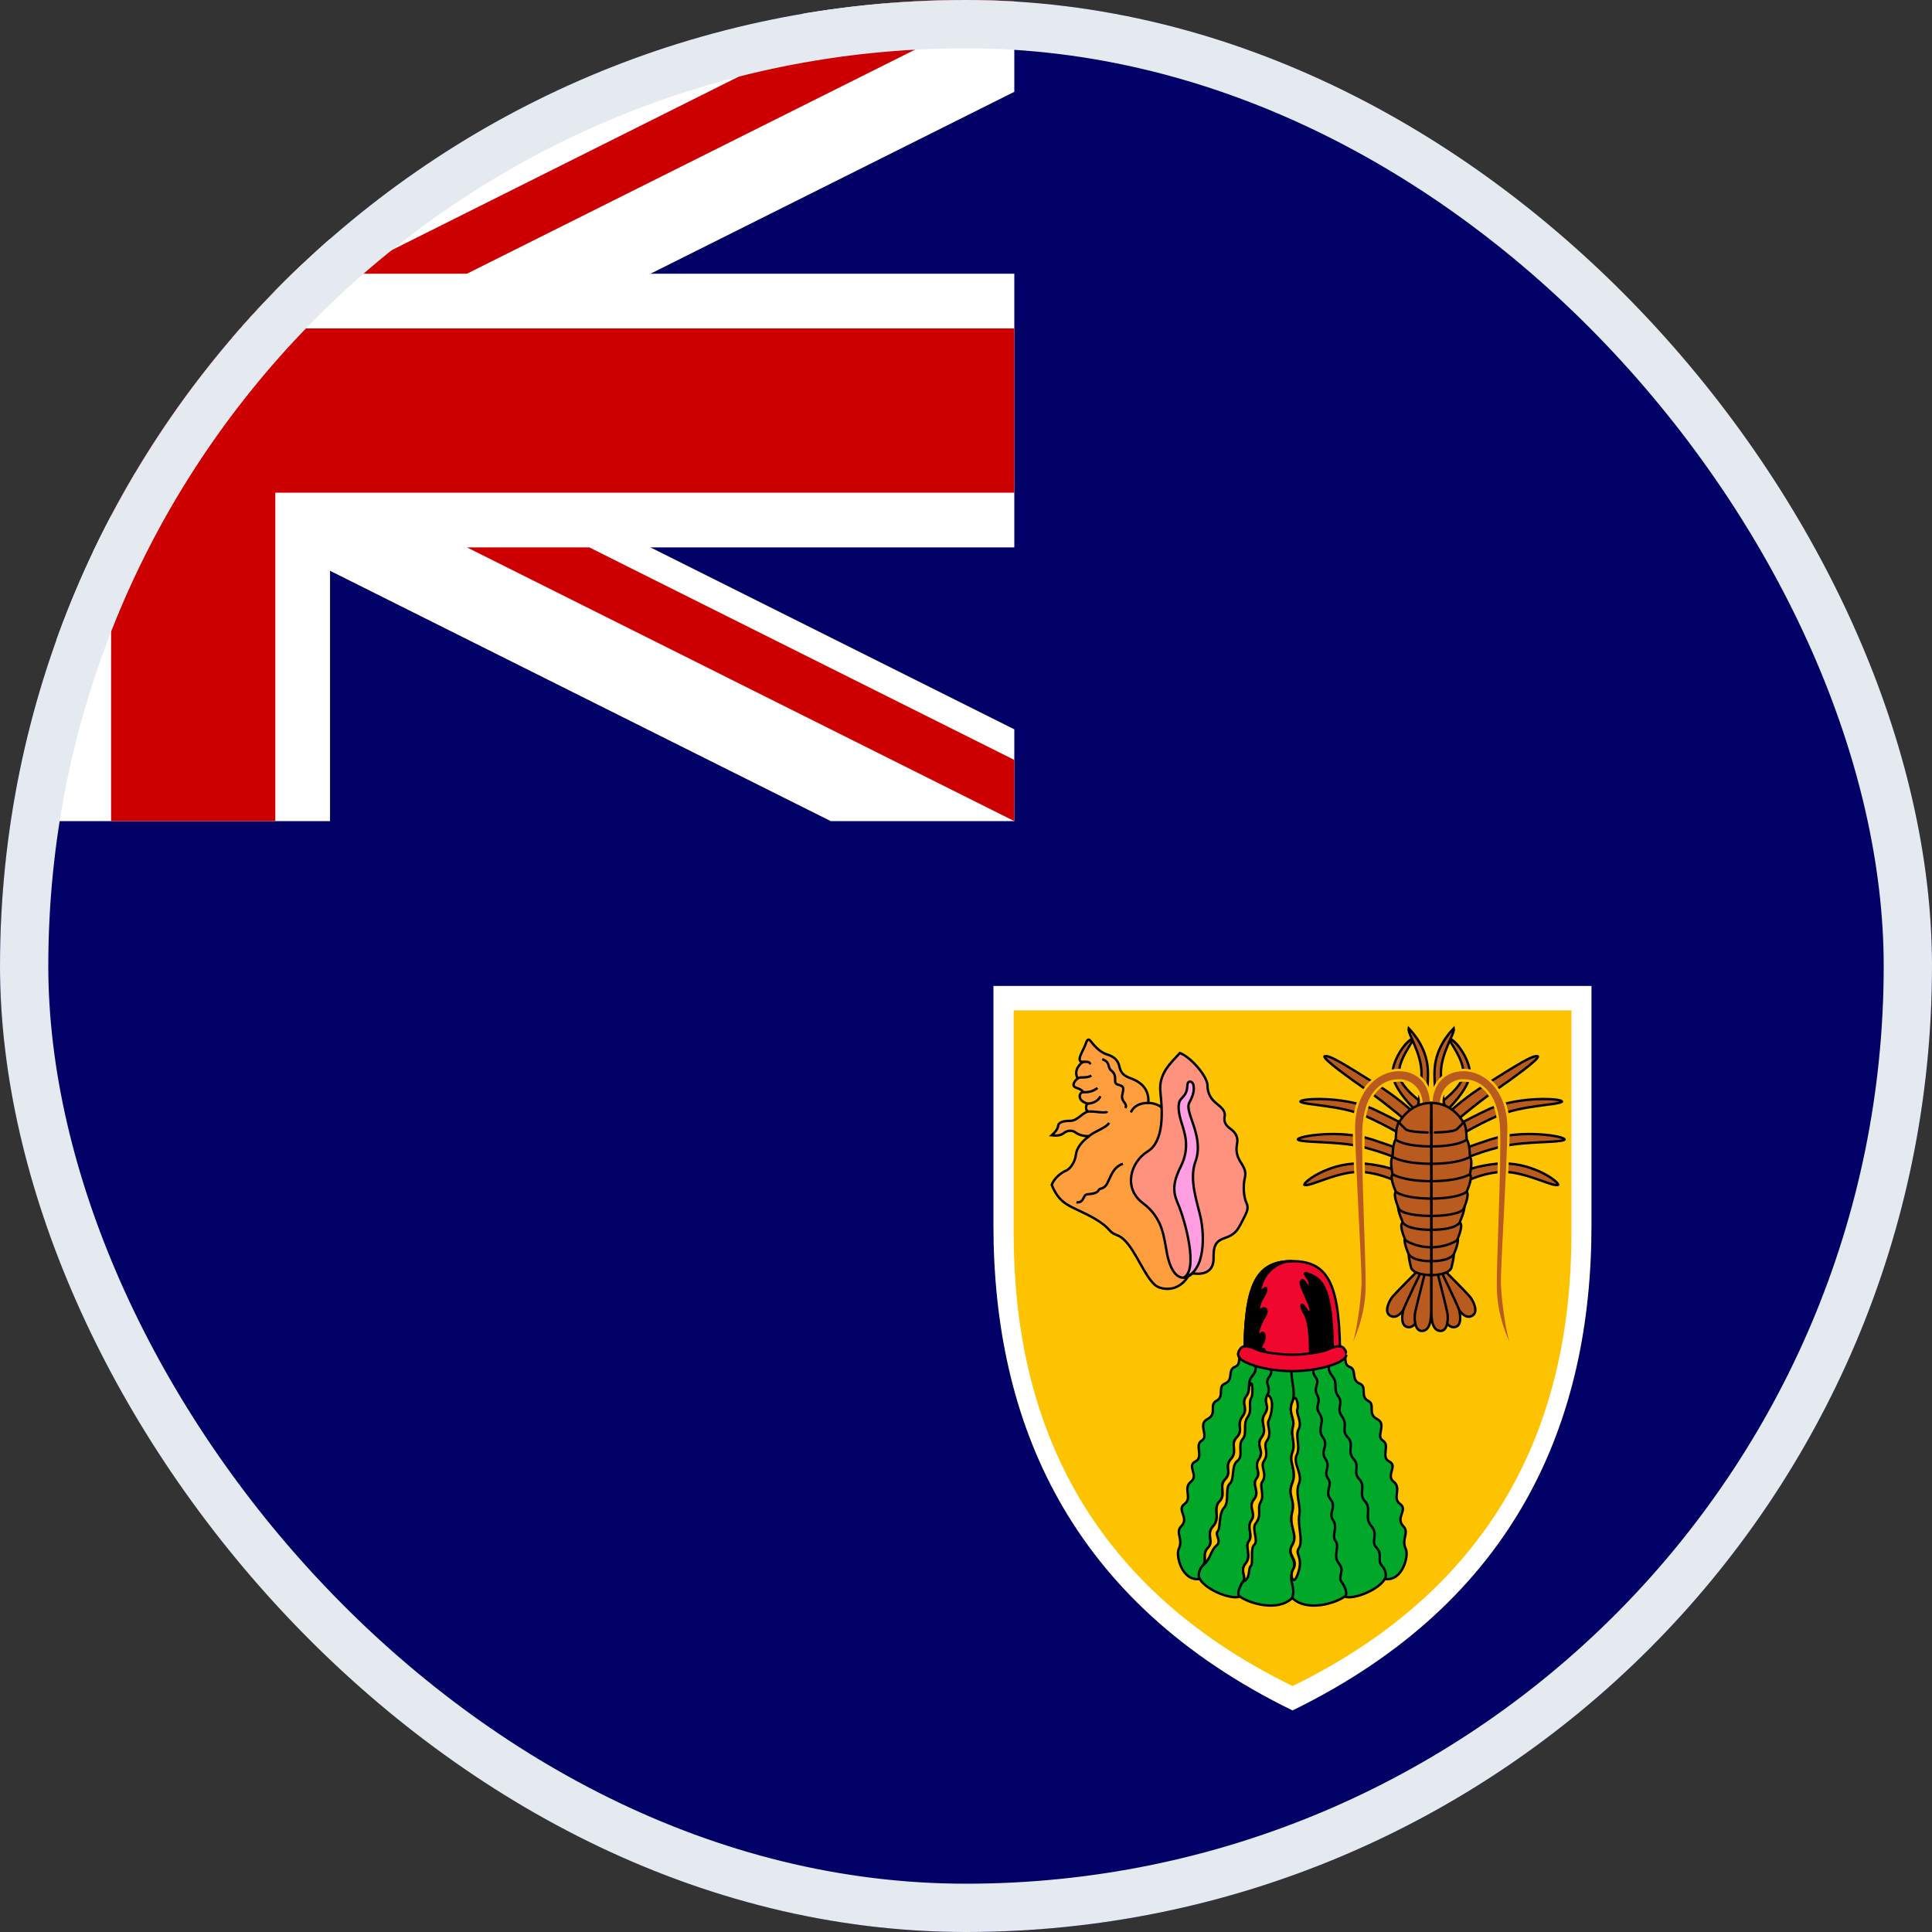 <svg width="40" height="40" viewBox="0 0 40 40" fill="none" xmlns="http://www.w3.org/2000/svg">
<rect x="0" y="0" width="40" height="40" fill="#333333" stroke="none"/>
<g clip-path="url(#clip0_8087_142914)">
<rect width="40" height="40" rx="20" fill="#000066"/>
<path d="M-13 0V1.901L17.199 17H21V15.1L-9.199 5.66667e-05L-13 0ZM21 0V1.901L-9.199 17H-13V15.099L17.199 0H21Z" fill="white"/>
<path d="M1.167 0V17H6.833V0H1.167ZM-13 5.667V11.333H21V5.667H-13Z" fill="white"/>
<path d="M-13 6.8V10.2H21V6.8H-13ZM2.3 0V17H5.7V0H2.3Z" fill="#CC0000"/>
<path d="M-13 17L-1.667 11.333H0.867L-10.466 17H-13ZM-13 0L-1.667 5.667H-4.201L-13 1.267L-13 0ZM7.133 5.667L18.466 0H21L9.667 5.667H7.133ZM21 17L9.667 11.333H12.201L21 15.733V17Z" fill="#CC0000"/>
<path d="M32.95 20.413V25.364C32.95 29.43 31.39 33.151 26.76 35.413C22.129 33.151 20.568 29.43 20.568 25.364V20.413H32.95Z" fill="white"/>
<path d="M32.535 20.918V25.536C32.535 29.328 31.08 32.798 26.761 34.908C22.443 32.798 20.987 29.328 20.987 25.536V20.918H32.536H32.535Z" fill="#FDC300"/>
<path d="M24.073 22.942C23.99 22.878 23.899 22.838 23.774 22.835C23.802 22.521 23.579 22.386 23.419 22.329C23.259 22.272 23.203 22.208 23.175 22.079C23.147 21.951 23.064 21.873 22.917 21.83C22.771 21.787 22.645 21.638 22.59 21.566C22.534 21.495 22.513 21.509 22.471 21.63C22.43 21.752 22.262 21.98 22.416 21.987C22.304 22.079 22.241 22.186 22.311 22.329C22.234 22.393 22.179 22.486 22.283 22.521C22.388 22.557 22.416 22.585 22.423 22.614C22.329 22.614 22.304 22.806 22.527 22.849C22.478 22.856 22.457 23.013 22.548 23.013C22.423 23.013 22.318 23.206 22.158 23.206C21.998 23.206 21.914 23.241 21.907 23.312C21.9 23.384 21.817 23.469 21.775 23.505C21.893 23.519 21.97 23.505 22.032 23.455C22.095 23.405 22.2 23.391 22.27 23.448C22.339 23.505 22.485 23.533 22.555 23.519C22.402 23.626 22.29 23.769 22.276 23.904C22.262 24.039 22.172 24.196 22.067 24.239C21.963 24.282 21.824 24.396 21.775 24.531C21.907 24.866 22.095 24.949 22.283 25.037C22.618 25.194 22.826 25.308 22.966 25.465C23.105 25.622 23.161 25.508 23.37 25.778C23.579 26.049 23.774 26.562 23.983 26.648C24.192 26.733 24.456 26.677 24.61 26.406C24.763 26.135 24.861 23.398 24.073 22.942Z" fill="#FF9E3D" stroke="black" stroke-width="0.05"/>
<path d="M24.429 21.801C24.234 22.015 23.983 22.229 24.025 22.614C24.067 22.999 24.108 23.626 23.76 23.84C23.412 24.053 23.244 24.595 23.662 24.909C24.08 25.222 24.094 25.607 24.164 25.964C24.234 26.32 24.415 26.605 24.693 26.363C24.972 26.405 25.125 26.291 25.125 26.063C25.125 25.835 25.139 25.707 25.348 25.636C25.557 25.564 25.613 25.493 25.71 25.301C25.808 25.108 25.863 25.023 25.808 24.909C25.752 24.795 25.731 24.559 25.773 24.388C25.815 24.217 25.717 24.125 25.661 24.018C25.606 23.911 25.585 23.818 25.613 23.676C25.641 23.533 25.571 23.441 25.473 23.369C25.376 23.298 25.334 23.227 25.355 23.113C25.376 22.999 25.285 22.927 25.181 22.842C25.076 22.756 25 22.642 25 22.471C25 22.3 24.679 21.901 24.429 21.801Z" fill="#FF927F" stroke="black" stroke-width="0.05"/>
<path d="M24.505 26.455C24.972 26.334 24.93 25.55 24.861 25.222C24.791 24.895 24.612 24.425 24.749 24.054C24.944 23.526 24.512 23.027 24.624 22.828C24.735 22.628 24.721 22.521 24.707 22.457C24.694 22.393 24.589 22.343 24.582 22.479C24.575 22.614 24.54 22.664 24.457 22.749C24.373 22.835 24.394 23.02 24.457 23.227C24.519 23.433 24.652 23.747 24.443 24.16C24.234 24.574 24.32 24.758 24.401 24.952C24.526 25.251 24.826 26.291 24.505 26.455Z" fill="#FF9EE1" stroke="black" stroke-width="0.05"/>
<path d="M22.416 21.987C22.468 21.987 22.569 21.965 22.569 22.037L22.416 21.987Z" fill="#FF9E3D"/>
<path d="M22.416 21.987C22.468 21.987 22.569 21.965 22.569 22.037" stroke="black" stroke-width="0.05"/>
<path d="M22.311 22.328C22.374 22.282 22.485 22.335 22.596 22.268L22.311 22.328Z" fill="#FF9E3D"/>
<path d="M22.311 22.328C22.374 22.282 22.485 22.335 22.596 22.268" stroke="black" stroke-width="0.05"/>
<path d="M22.423 22.614C22.506 22.614 22.618 22.61 22.722 22.525L22.423 22.614Z" fill="#FF9E3D"/>
<path d="M22.423 22.614C22.506 22.614 22.618 22.61 22.722 22.525" stroke="black" stroke-width="0.05"/>
<path d="M22.527 22.849C22.604 22.849 22.746 22.799 22.781 22.696L22.527 22.849Z" fill="#FF9E3D"/>
<path d="M22.527 22.849C22.604 22.849 22.746 22.799 22.781 22.696" stroke="black" stroke-width="0.05"/>
<path d="M22.548 23.013C22.698 23.006 22.896 23.062 22.924 23.009L22.548 23.013Z" fill="#FF9E3D"/>
<path d="M22.548 23.013C22.698 23.006 22.896 23.062 22.924 23.009" stroke="black" stroke-width="0.05"/>
<path d="M22.555 23.519C22.659 23.419 22.907 23.352 22.962 23.248L22.555 23.519Z" fill="#FF9E3D"/>
<path d="M22.555 23.519C22.659 23.419 22.907 23.352 22.962 23.248" stroke="black" stroke-width="0.05"/>
<path d="M22.82 21.93C22.994 21.987 22.922 22.097 23.008 22.165C23.161 22.286 23.021 22.422 23.147 22.457C23.272 22.493 23.27 22.514 23.237 22.657C23.199 22.824 23.356 22.831 23.3 22.942" fill="#FF9E3D"/>
<path d="M22.82 21.93C22.994 21.987 22.922 22.097 23.008 22.165C23.161 22.286 23.021 22.422 23.147 22.457C23.272 22.493 23.27 22.514 23.237 22.657C23.199 22.824 23.356 22.831 23.3 22.942" stroke="black" stroke-width="0.05"/>
<path d="M23.774 22.835C23.704 22.835 23.499 22.842 23.412 23.031L23.774 22.835Z" fill="#FF9E3D"/>
<path d="M23.774 22.835C23.704 22.835 23.499 22.842 23.412 23.031" stroke="black" stroke-width="0.05"/>
<path d="M22.287 24.891C22.367 24.905 22.407 24.859 22.429 24.813C22.454 24.763 22.464 24.727 22.537 24.724C22.61 24.72 22.722 24.699 22.746 24.642C22.771 24.585 22.858 24.638 22.931 24.488C23.004 24.339 23.053 24.161 23.248 24.096" fill="#FF9E3D"/>
<path d="M22.287 24.891C22.367 24.905 22.407 24.859 22.429 24.813C22.454 24.763 22.464 24.727 22.537 24.724C22.61 24.72 22.722 24.699 22.746 24.642C22.771 24.585 22.858 24.638 22.931 24.488C23.004 24.339 23.053 24.161 23.248 24.096" stroke="black" stroke-width="0.05"/>
<path d="M27.813 28.005C27.892 28.122 27.81 28.249 27.944 28.3C28.101 28.359 27.964 28.57 28.149 28.645C28.313 28.71 28.15 28.912 28.327 29.003C28.485 29.084 28.301 29.273 28.512 29.381C28.723 29.489 28.472 29.732 28.631 29.827C28.789 29.922 28.578 30.165 28.763 30.259C28.948 30.354 28.684 30.543 28.855 30.678C29.027 30.813 28.816 31.016 28.987 31.138C29.159 31.259 28.882 31.422 29.053 31.597C29.186 31.732 29.006 31.864 29.106 32.07C29.172 32.205 29.04 32.746 28.67 32.692C28.538 32.921 28.023 33.124 27.838 33.056C27.654 33.191 27.059 33.381 26.755 33.084C26.452 33.381 25.857 33.191 25.672 33.056C25.488 33.124 24.973 32.921 24.841 32.692C24.471 32.746 24.339 32.205 24.405 32.07C24.505 31.864 24.325 31.732 24.458 31.597C24.629 31.422 24.352 31.259 24.524 31.138C24.695 31.016 24.484 30.813 24.656 30.678C24.827 30.543 24.563 30.354 24.748 30.259C24.933 30.165 24.722 29.922 24.88 29.827C25.039 29.732 24.788 29.489 24.999 29.381C25.21 29.273 25.026 29.084 25.184 29.003C25.361 28.912 25.198 28.71 25.362 28.645C25.547 28.57 25.41 28.359 25.567 28.3C25.703 28.248 25.616 28.119 25.702 28C26.095 28.158 27.312 28.272 27.813 28.005Z" fill="#00A728" stroke="black" stroke-width="0.05"/>
<path d="M26.055 28.043C25.91 28.192 26.082 28.3 25.936 28.476C25.791 28.651 25.923 28.746 25.804 28.908C25.686 29.07 25.857 29.151 25.725 29.327C25.593 29.503 25.752 29.611 25.606 29.759C25.461 29.908 25.633 30.043 25.487 30.205C25.342 30.367 25.514 30.476 25.369 30.624C25.223 30.773 25.395 30.935 25.25 31.084C25.105 31.232 25.276 31.421 25.118 31.597C24.959 31.773 25.144 31.908 25.012 32.043C24.88 32.178 24.999 32.313 24.906 32.408C24.814 32.502 24.801 32.634 24.84 32.692" fill="#00A728"/>
<path d="M26.055 28.043C25.91 28.192 26.082 28.3 25.936 28.476C25.791 28.651 25.923 28.746 25.804 28.908C25.686 29.07 25.857 29.151 25.725 29.327C25.593 29.503 25.752 29.611 25.606 29.759C25.461 29.908 25.633 30.043 25.487 30.205C25.342 30.367 25.514 30.476 25.369 30.624C25.223 30.773 25.395 30.935 25.25 31.084C25.105 31.232 25.276 31.421 25.118 31.597C24.959 31.773 25.144 31.908 25.012 32.043C24.88 32.178 24.999 32.313 24.906 32.408C24.814 32.502 24.801 32.634 24.84 32.692" stroke="black" stroke-width="0.05"/>
<path d="M26.333 28.097C26.201 28.273 26.399 28.354 26.28 28.503C26.161 28.651 26.333 28.705 26.24 28.881C26.148 29.057 26.306 29.097 26.188 29.273C26.069 29.448 26.254 29.584 26.122 29.759C25.989 29.935 26.188 30.029 26.069 30.205C25.95 30.381 26.122 30.475 26.016 30.611C25.91 30.746 26.095 30.881 25.963 31.043C25.831 31.205 26.016 31.327 25.91 31.475C25.805 31.624 25.95 31.786 25.857 31.908C25.765 32.029 25.923 32.205 25.791 32.367C25.659 32.529 25.818 32.638 25.738 32.746C25.659 32.854 25.597 33.013 25.672 33.056" fill="#00A728"/>
<path d="M26.333 28.097C26.201 28.273 26.399 28.354 26.28 28.503C26.161 28.651 26.333 28.705 26.24 28.881C26.148 29.057 26.306 29.097 26.188 29.273C26.069 29.448 26.254 29.584 26.122 29.759C25.989 29.935 26.188 30.029 26.069 30.205C25.95 30.381 26.122 30.475 26.016 30.611C25.91 30.746 26.095 30.881 25.963 31.043C25.831 31.205 26.016 31.327 25.91 31.475C25.805 31.624 25.95 31.786 25.857 31.908C25.765 32.029 25.923 32.205 25.791 32.367C25.659 32.529 25.818 32.638 25.738 32.746C25.659 32.854 25.597 33.013 25.672 33.056" stroke="black" stroke-width="0.05"/>
<path d="M26.755 28.259C26.69 28.542 26.848 28.793 26.755 29.029C26.663 29.264 26.821 29.358 26.769 29.547C26.716 29.735 26.835 29.876 26.755 30.08C26.676 30.284 26.861 30.441 26.755 30.708C26.65 30.975 26.824 31.041 26.755 31.305C26.676 31.611 26.887 31.773 26.755 31.989C26.623 32.205 26.875 32.259 26.769 32.502C26.663 32.746 26.835 32.84 26.755 33.084" fill="#00A728"/>
<path d="M26.755 28.259C26.69 28.542 26.848 28.793 26.755 29.029C26.663 29.264 26.821 29.358 26.769 29.547C26.716 29.735 26.835 29.876 26.755 30.08C26.676 30.284 26.861 30.441 26.755 30.708C26.65 30.975 26.824 31.041 26.755 31.305C26.676 31.611 26.887 31.773 26.755 31.989C26.623 32.205 26.875 32.259 26.769 32.502C26.663 32.746 26.835 32.84 26.755 33.084" stroke="black" stroke-width="0.05"/>
<path d="M27.455 28.043C27.601 28.192 27.429 28.3 27.574 28.476C27.72 28.651 27.587 28.746 27.706 28.908C27.825 29.07 27.654 29.151 27.786 29.327C27.917 29.503 27.759 29.611 27.904 29.759C28.049 29.908 27.878 30.043 28.023 30.205C28.168 30.367 27.997 30.476 28.142 30.624C28.287 30.773 28.116 30.935 28.261 31.084C28.406 31.232 28.234 31.421 28.393 31.597C28.551 31.773 28.366 31.908 28.499 32.043C28.631 32.178 28.512 32.313 28.604 32.408C28.697 32.502 28.71 32.634 28.67 32.692" fill="#00A728"/>
<path d="M27.455 28.043C27.601 28.192 27.429 28.3 27.574 28.476C27.72 28.651 27.587 28.746 27.706 28.908C27.825 29.07 27.654 29.151 27.786 29.327C27.917 29.503 27.759 29.611 27.904 29.759C28.049 29.908 27.878 30.043 28.023 30.205C28.168 30.367 27.997 30.476 28.142 30.624C28.287 30.773 28.116 30.935 28.261 31.084C28.406 31.232 28.234 31.421 28.393 31.597C28.551 31.773 28.366 31.908 28.499 32.043C28.631 32.178 28.512 32.313 28.604 32.408C28.697 32.502 28.71 32.634 28.67 32.692" stroke="black" stroke-width="0.05"/>
<path d="M27.178 28.097C27.31 28.273 27.112 28.354 27.231 28.503C27.35 28.651 27.178 28.705 27.27 28.881C27.363 29.057 27.204 29.097 27.323 29.273C27.442 29.448 27.257 29.584 27.389 29.759C27.521 29.935 27.323 30.029 27.442 30.205C27.561 30.381 27.389 30.475 27.495 30.611C27.601 30.746 27.416 30.881 27.548 31.043C27.68 31.205 27.495 31.327 27.601 31.475C27.706 31.624 27.561 31.786 27.653 31.908C27.746 32.029 27.587 32.205 27.719 32.367C27.852 32.529 27.693 32.638 27.772 32.746C27.852 32.854 27.914 33.013 27.838 33.056" fill="#00A728"/>
<path d="M27.178 28.097C27.31 28.273 27.112 28.354 27.231 28.503C27.35 28.651 27.178 28.705 27.27 28.881C27.363 29.057 27.204 29.097 27.323 29.273C27.442 29.448 27.257 29.584 27.389 29.759C27.521 29.935 27.323 30.029 27.442 30.205C27.561 30.381 27.389 30.475 27.495 30.611C27.601 30.746 27.416 30.881 27.548 31.043C27.68 31.205 27.495 31.327 27.601 31.475C27.706 31.624 27.561 31.786 27.653 31.908C27.746 32.029 27.587 32.205 27.719 32.367C27.852 32.529 27.693 32.638 27.772 32.746C27.852 32.854 27.914 33.013 27.838 33.056" stroke="black" stroke-width="0.05"/>
<path d="M25.861 28.712C25.861 28.772 25.859 28.833 25.804 28.907C25.686 29.07 25.857 29.151 25.725 29.326C25.593 29.502 25.752 29.61 25.606 29.759C25.461 29.907 25.633 30.043 25.488 30.205C25.342 30.367 25.514 30.475 25.369 30.624C25.224 30.772 25.395 30.934 25.25 31.083C25.105 31.232 25.276 31.421 25.118 31.597C24.959 31.772 25.144 31.907 25.012 32.042C24.88 32.178 24.999 32.313 24.907 32.407C25.065 32.286 25.065 32.097 25.184 32.002C25.303 31.907 25.144 31.772 25.21 31.705C25.276 31.637 25.224 31.353 25.342 31.218C25.461 31.083 25.356 30.813 25.461 30.718C25.567 30.624 25.488 30.34 25.62 30.245C25.752 30.151 25.62 29.921 25.725 29.799C25.831 29.678 25.725 29.489 25.831 29.34C25.936 29.191 25.836 29.056 25.91 28.934C25.943 28.881 25.943 28.489 25.861 28.712Z" fill="#FCC300" stroke="black" stroke-width="0.05"/>
<path d="M26.24 28.881C26.148 29.056 26.306 29.097 26.187 29.273C26.068 29.448 26.253 29.584 26.121 29.759C25.989 29.935 26.187 30.029 26.068 30.205C25.95 30.381 26.121 30.475 26.016 30.61C25.91 30.746 26.095 30.881 25.963 31.043C25.831 31.205 26.016 31.327 25.91 31.475C25.804 31.624 25.95 31.786 25.857 31.908C25.765 32.029 25.923 32.205 25.791 32.367C25.659 32.529 25.817 32.637 25.738 32.745C25.897 32.691 25.837 32.468 25.897 32.421C25.956 32.374 25.877 32.063 25.969 31.982C26.062 31.901 25.91 31.651 25.996 31.543C26.141 31.36 26.016 31.239 26.101 31.097C26.187 30.955 26.069 30.773 26.134 30.678C26.247 30.516 26.085 30.37 26.167 30.252C26.286 30.084 26.144 29.944 26.227 29.834C26.352 29.665 26.213 29.496 26.267 29.408C26.319 29.32 26.405 28.942 26.24 28.881Z" fill="#FCC300" stroke="black" stroke-width="0.05"/>
<path d="M26.755 29.028C26.662 29.264 26.821 29.358 26.768 29.546C26.715 29.735 26.834 29.876 26.755 30.08C26.676 30.284 26.861 30.441 26.755 30.708C26.649 30.975 26.823 31.041 26.755 31.304C26.676 31.61 26.887 31.773 26.755 31.989C26.623 32.205 26.906 32.277 26.768 32.502C26.702 32.61 26.775 32.887 26.88 32.556C26.986 32.225 26.801 32.185 26.893 32.05C26.986 31.914 26.861 31.556 26.9 31.367C26.94 31.178 26.808 30.921 26.893 30.719C26.979 30.516 26.761 30.3 26.847 30.124C26.933 29.948 26.808 29.732 26.887 29.59C26.966 29.448 26.827 29.259 26.861 29.178C26.893 29.097 26.827 28.797 26.755 29.028Z" fill="#FCC300" stroke="black" stroke-width="0.05"/>
<path d="M27.745 28.165C27.745 26.638 27.534 26.111 26.755 26.111C25.976 26.111 25.765 26.638 25.765 28.165H27.745Z" fill="#EF072D" stroke="black" stroke-width="0.05"/>
<path d="M25.765 28.165C25.765 26.638 25.976 26.111 26.755 26.111C26.398 26.111 26.181 26.394 26.121 26.584C26.062 26.773 26.095 26.759 26.174 26.685C26.253 26.61 26.213 26.773 26.148 26.86C26.082 26.948 26.016 27.198 26.108 27.117C26.201 27.036 26.273 27.131 26.174 27.273C26.075 27.415 25.989 27.746 26.088 27.631C26.187 27.516 26.207 27.705 26.148 27.8C26.088 27.894 26.095 27.975 26.148 27.935C26.201 27.894 26.194 28.09 26.141 28.165H25.765Z" fill="black" stroke="black" stroke-width="0.05"/>
<path d="M27.594 28.077C27.594 26.881 27.449 26.523 27.158 26.401C26.994 26.332 26.989 26.347 27.067 26.455C27.146 26.563 27.134 26.719 27.061 26.611C26.989 26.503 26.965 26.482 26.934 26.53C26.904 26.577 27.019 26.8 27.104 27.003C27.172 27.166 27.128 27.246 27.025 27.084C26.922 26.922 26.922 27.068 27.012 27.205C27.128 27.381 27.125 27.915 27.125 28.138L27.594 28.077Z" fill="black" stroke="black" stroke-width="0.05"/>
<path d="M26.755 28.388C27.065 28.388 27.405 28.331 27.633 28.241C27.904 28.133 27.919 28.038 27.825 27.918C27.759 27.833 27.613 27.884 27.475 27.946C27.336 28.008 26.953 28.048 26.755 28.048C26.557 28.048 26.174 28.008 26.035 27.946C25.897 27.884 25.751 27.833 25.685 27.918C25.592 28.038 25.606 28.133 25.877 28.241C26.105 28.331 26.445 28.388 26.755 28.388Z" fill="#EF072D" stroke="black" stroke-width="0.05"/>
<path d="M29.766 26.366C29.766 26.366 29.969 26.725 30.119 26.987C30.268 27.248 30.388 27.308 30.496 27.23C30.604 27.153 30.513 26.939 30.426 26.838C30.34 26.737 29.864 26.262 29.864 26.262L29.766 26.366Z" fill="#B95A1E" stroke="black" stroke-width="0.05"/>
<path d="M29.717 26.394C29.717 26.394 29.798 26.805 29.857 27.106C29.917 27.406 30.012 27.506 30.138 27.472C30.264 27.437 30.244 27.203 30.193 27.077C30.143 26.95 29.842 26.331 29.842 26.331L29.717 26.394Z" fill="#B95A1E" stroke="black" stroke-width="0.05"/>
<path d="M29.632 26.407C29.632 26.407 29.632 26.827 29.632 27.134C29.633 27.442 29.707 27.561 29.836 27.555C29.966 27.55 29.991 27.316 29.966 27.181C29.942 27.046 29.766 26.373 29.766 26.373L29.632 26.407Z" fill="#B95A1E" stroke="black" stroke-width="0.05"/>
<path d="M29.498 26.366C29.498 26.366 29.295 26.725 29.146 26.987C28.997 27.248 28.876 27.308 28.768 27.23C28.66 27.153 28.752 26.939 28.838 26.838C28.925 26.737 29.401 26.262 29.401 26.262L29.498 26.366Z" fill="#B95A1E" stroke="black" stroke-width="0.05"/>
<path d="M29.547 26.394C29.547 26.394 29.466 26.805 29.407 27.106C29.347 27.406 29.252 27.506 29.126 27.472C29 27.437 29.021 27.203 29.071 27.077C29.121 26.95 29.422 26.331 29.422 26.331L29.547 26.394Z" fill="#B95A1E" stroke="black" stroke-width="0.05"/>
<path d="M29.632 26.407C29.632 26.407 29.633 26.827 29.632 27.134C29.632 27.442 29.558 27.561 29.428 27.555C29.298 27.55 29.273 27.316 29.298 27.181C29.323 27.046 29.498 26.373 29.498 26.373L29.632 26.407Z" fill="#B95A1E" stroke="black" stroke-width="0.05"/>
<path d="M29.857 23.169C29.857 23.169 30.188 22.809 30.767 22.45C31.346 22.09 31.766 21.813 31.843 21.874C31.843 21.946 31.346 22.306 30.933 22.593C30.519 22.881 30.022 23.313 30.022 23.313L29.857 23.169Z" fill="#B95A1E" stroke="black" stroke-width="0.05"/>
<path d="M29.895 23.457C29.895 23.457 30.223 23.245 30.85 22.953C31.468 22.694 32.34 22.737 32.34 22.809C32.257 22.881 31.512 22.881 31.016 23.097C30.542 23.303 30.061 23.601 30.061 23.601L29.895 23.457Z" fill="#B95A1E" stroke="black" stroke-width="0.05"/>
<path d="M29.899 23.953C29.899 23.953 30.187 23.81 30.854 23.593C31.516 23.377 32.395 23.521 32.395 23.593C32.312 23.665 31.598 23.621 31.102 23.737C30.588 23.85 30.064 24.097 30.064 24.097L29.899 23.953Z" fill="#B95A1E" stroke="black" stroke-width="0.05"/>
<path d="M29.93 24.456C29.93 24.456 30.262 24.168 30.97 24.096C31.681 24.024 32.261 24.456 32.261 24.528C32.178 24.6 31.516 24.212 31.019 24.267C30.493 24.323 30.096 24.6 30.096 24.6L29.93 24.456Z" fill="#B95A1E" stroke="black" stroke-width="0.05"/>
<path d="M29.766 22.873C29.766 22.873 30.299 22.513 30.299 22.225C30.299 21.937 30.064 21.649 29.997 21.505C30.131 21.505 30.433 21.937 30.433 22.225C30.433 22.54 29.931 23.016 29.931 23.016L29.766 22.873Z" fill="#B95A1E" stroke="black" stroke-width="0.05"/>
<path d="M29.766 22.873C29.766 22.873 29.699 22.657 29.699 22.225C29.699 21.721 29.993 21.401 30.099 21.29C30.127 21.401 29.832 21.793 29.832 22.225C29.832 22.54 29.931 23.017 29.931 23.017L29.766 22.873Z" fill="#B95A1E" stroke="black" stroke-width="0.05"/>
<path d="M29.407 23.169C29.407 23.169 29.076 22.809 28.496 22.45C27.917 22.09 27.498 21.813 27.42 21.874C27.42 21.946 27.917 22.306 28.331 22.593C28.744 22.881 29.241 23.313 29.241 23.313L29.407 23.169Z" fill="#B95A1E" stroke="black" stroke-width="0.05"/>
<path d="M29.368 23.457C29.368 23.457 29.041 23.245 28.413 22.953C27.795 22.694 26.923 22.737 26.923 22.809C27.006 22.881 27.751 22.881 28.248 23.097C28.722 23.303 29.202 23.601 29.202 23.601L29.368 23.457Z" fill="#B95A1E" stroke="black" stroke-width="0.05"/>
<path d="M29.365 23.953C29.365 23.953 29.076 23.81 28.41 23.593C27.748 23.377 26.869 23.521 26.869 23.593C26.951 23.665 27.665 23.621 28.162 23.737C28.675 23.85 29.199 24.097 29.199 24.097L29.365 23.953Z" fill="#B95A1E" stroke="black" stroke-width="0.05"/>
<path d="M29.333 24.456C29.333 24.456 29.001 24.168 28.294 24.096C27.582 24.024 27.003 24.456 27.003 24.528C27.086 24.6 27.748 24.212 28.244 24.267C28.771 24.323 29.168 24.6 29.168 24.6L29.333 24.456Z" fill="#B95A1E" stroke="black" stroke-width="0.05"/>
<path d="M29.498 22.873C29.498 22.873 28.964 22.513 28.964 22.225C28.964 21.937 29.2 21.649 29.266 21.505C29.133 21.505 28.831 21.937 28.831 22.225C28.831 22.54 29.332 23.016 29.332 23.016L29.498 22.873Z" fill="#B95A1E" stroke="black" stroke-width="0.05"/>
<path d="M29.498 22.873C29.498 22.873 29.565 22.657 29.565 22.225C29.565 21.721 29.27 21.401 29.165 21.29C29.137 21.401 29.431 21.793 29.431 22.225C29.431 22.54 29.333 23.017 29.333 23.017L29.498 22.873Z" fill="#B95A1E" stroke="black" stroke-width="0.05"/>
<path d="M31.366 28.053C31.159 27.557 31.099 26.686 31.099 26.542C31.099 26.137 31.224 24.166 31.233 23.376C31.242 22.587 30.766 22.153 30.299 22.153C29.899 22.153 29.632 22.441 29.632 22.873H29.832C29.832 22.585 30.032 22.369 30.299 22.369C30.699 22.369 31.007 22.709 31.033 23.376C31.061 24.148 30.953 26.15 30.966 26.686C30.98 27.222 31.159 27.701 31.366 28.053L31.366 28.053Z" fill="#B95A1E" stroke="#FDC301" stroke-width="0.05"/>
<path d="M27.898 28.053C28.105 27.557 28.165 26.686 28.165 26.542C28.165 26.137 28.041 24.166 28.031 23.376C28.022 22.587 28.498 22.153 28.965 22.153C29.365 22.153 29.632 22.441 29.632 22.873H29.432C29.432 22.585 29.232 22.369 28.965 22.369C28.565 22.369 28.257 22.709 28.231 23.376C28.203 24.148 28.311 26.15 28.298 26.686C28.284 27.222 28.105 27.701 27.898 28.053L27.898 28.053Z" fill="#B95A1E" stroke="#FDC301" stroke-width="0.05"/>
<path d="M29.633 26.399C30.006 26.393 30.047 26.255 30.047 26.255C30.047 26.255 30.13 25.967 30.088 25.895C30.047 25.823 29.633 25.823 29.633 25.823L29.633 26.399Z" fill="#B95A1E" stroke="black" stroke-width="0.05"/>
<path d="M29.633 26.111C30.033 26.111 30.1 25.967 30.1 25.967C30.1 25.967 30.233 25.679 30.166 25.607C30.1 25.535 29.633 25.535 29.633 25.535V26.111Z" fill="#B95A1E" stroke="black" stroke-width="0.05"/>
<path d="M29.633 25.823C29.966 25.823 30.166 25.679 30.166 25.679C30.166 25.679 30.3 25.391 30.233 25.319C30.166 25.247 29.633 25.247 29.633 25.247L29.633 25.823Z" fill="#B95A1E" stroke="black" stroke-width="0.05"/>
<path d="M29.633 25.463C30.233 25.457 30.233 25.278 30.233 25.278C30.233 25.278 30.366 24.991 30.3 24.919C30.233 24.847 29.633 24.888 29.633 24.888L29.633 25.463Z" fill="#B95A1E" stroke="black" stroke-width="0.05"/>
<path d="M29.633 25.175C30.233 25.17 30.3 25.032 30.3 25.032C30.3 25.032 30.433 24.744 30.366 24.672C30.3 24.6 29.633 24.6 29.633 24.6L29.633 25.175Z" fill="#B95A1E" stroke="black" stroke-width="0.05"/>
<path d="M29.633 24.816C30.233 24.81 30.366 24.672 30.366 24.672C30.366 24.672 30.5 24.384 30.433 24.312C30.366 24.24 29.633 24.24 29.633 24.24L29.633 24.816Z" fill="#B95A1E" stroke="black" stroke-width="0.05"/>
<path d="M29.633 24.456C30.233 24.451 30.433 24.312 30.433 24.312C30.433 24.312 30.5 24.024 30.433 23.953C30.366 23.881 29.633 23.881 29.633 23.881V24.456Z" fill="#B95A1E" stroke="black" stroke-width="0.05"/>
<path d="M29.633 24.096C30.233 24.091 30.433 23.953 30.433 23.953C30.433 23.953 30.433 23.665 30.366 23.593C30.3 23.521 29.633 23.521 29.633 23.521L29.633 24.096Z" fill="#B95A1E" stroke="black" stroke-width="0.05"/>
<path d="M29.633 23.736C30.233 23.731 30.366 23.593 30.366 23.593C30.366 23.593 30.366 23.305 30.3 23.233C30.233 23.161 29.633 23.161 29.633 23.161L29.633 23.736Z" fill="#B95A1E" stroke="black" stroke-width="0.05"/>
<path d="M29.633 22.834C30.1 22.834 30.302 23.25 30.301 23.241L30.166 23.377C30.095 23.448 29.633 23.448 29.639 23.448L29.633 22.834Z" fill="#B95A1E" stroke="black" stroke-width="0.05"/>
<path d="M29.632 26.399C29.259 26.393 29.218 26.255 29.218 26.255C29.218 26.255 29.136 25.967 29.177 25.895C29.218 25.823 29.632 25.823 29.632 25.823V26.399Z" fill="#B95A1E" stroke="black" stroke-width="0.05"/>
<path d="M29.632 26.111C29.232 26.111 29.165 25.967 29.165 25.967C29.165 25.967 29.032 25.679 29.099 25.607C29.165 25.535 29.632 25.535 29.632 25.535V26.111Z" fill="#B95A1E" stroke="black" stroke-width="0.05"/>
<path d="M29.632 25.823C29.299 25.823 29.099 25.679 29.099 25.679C29.099 25.679 28.965 25.391 29.032 25.319C29.099 25.247 29.632 25.247 29.632 25.247L29.632 25.823Z" fill="#B95A1E" stroke="black" stroke-width="0.05"/>
<path d="M29.632 25.463C29.031 25.457 29.032 25.278 29.032 25.278C29.032 25.278 28.898 24.991 28.965 24.919C29.032 24.847 29.632 24.888 29.632 24.888L29.632 25.463Z" fill="#B95A1E" stroke="black" stroke-width="0.05"/>
<path d="M29.632 25.175C29.031 25.17 28.965 25.032 28.965 25.032C28.965 25.032 28.832 24.744 28.899 24.672C28.965 24.6 29.632 24.6 29.632 24.6L29.632 25.175Z" fill="#B95A1E" stroke="black" stroke-width="0.05"/>
<path d="M29.632 24.816C29.032 24.81 28.899 24.672 28.899 24.672C28.899 24.672 28.765 24.384 28.832 24.312C28.899 24.24 29.632 24.24 29.632 24.24L29.632 24.816Z" fill="#B95A1E" stroke="black" stroke-width="0.05"/>
<path d="M29.632 24.456C29.032 24.451 28.832 24.312 28.832 24.312C28.832 24.312 28.765 24.024 28.832 23.953C28.899 23.881 29.632 23.881 29.632 23.881V24.456Z" fill="#B95A1E" stroke="black" stroke-width="0.05"/>
<path d="M29.632 24.096C29.031 24.091 28.832 23.953 28.832 23.953C28.832 23.953 28.832 23.665 28.898 23.593C28.965 23.521 29.632 23.521 29.632 23.521L29.632 24.096Z" fill="#B95A1E" stroke="black" stroke-width="0.05"/>
<path d="M29.632 23.736C29.031 23.731 28.898 23.593 28.898 23.593C28.898 23.593 28.898 23.305 28.965 23.233C29.032 23.161 29.632 23.161 29.632 23.161L29.632 23.736Z" fill="#B95A1E" stroke="black" stroke-width="0.05"/>
<path d="M29.632 22.834C29.165 22.834 28.963 23.25 28.964 23.241L29.099 23.377C29.17 23.448 29.632 23.448 29.626 23.448L29.632 22.834Z" fill="#B95A1E" stroke="black" stroke-width="0.05"/>
</g>
<rect x="0.5" y="0.5" width="39" height="39" rx="19.5" stroke="#E5E9F0"/>
<defs>
<clipPath id="clip0_8087_142914">
<rect width="40" height="40" rx="20" fill="white"/>
</clipPath>
</defs>
</svg>
